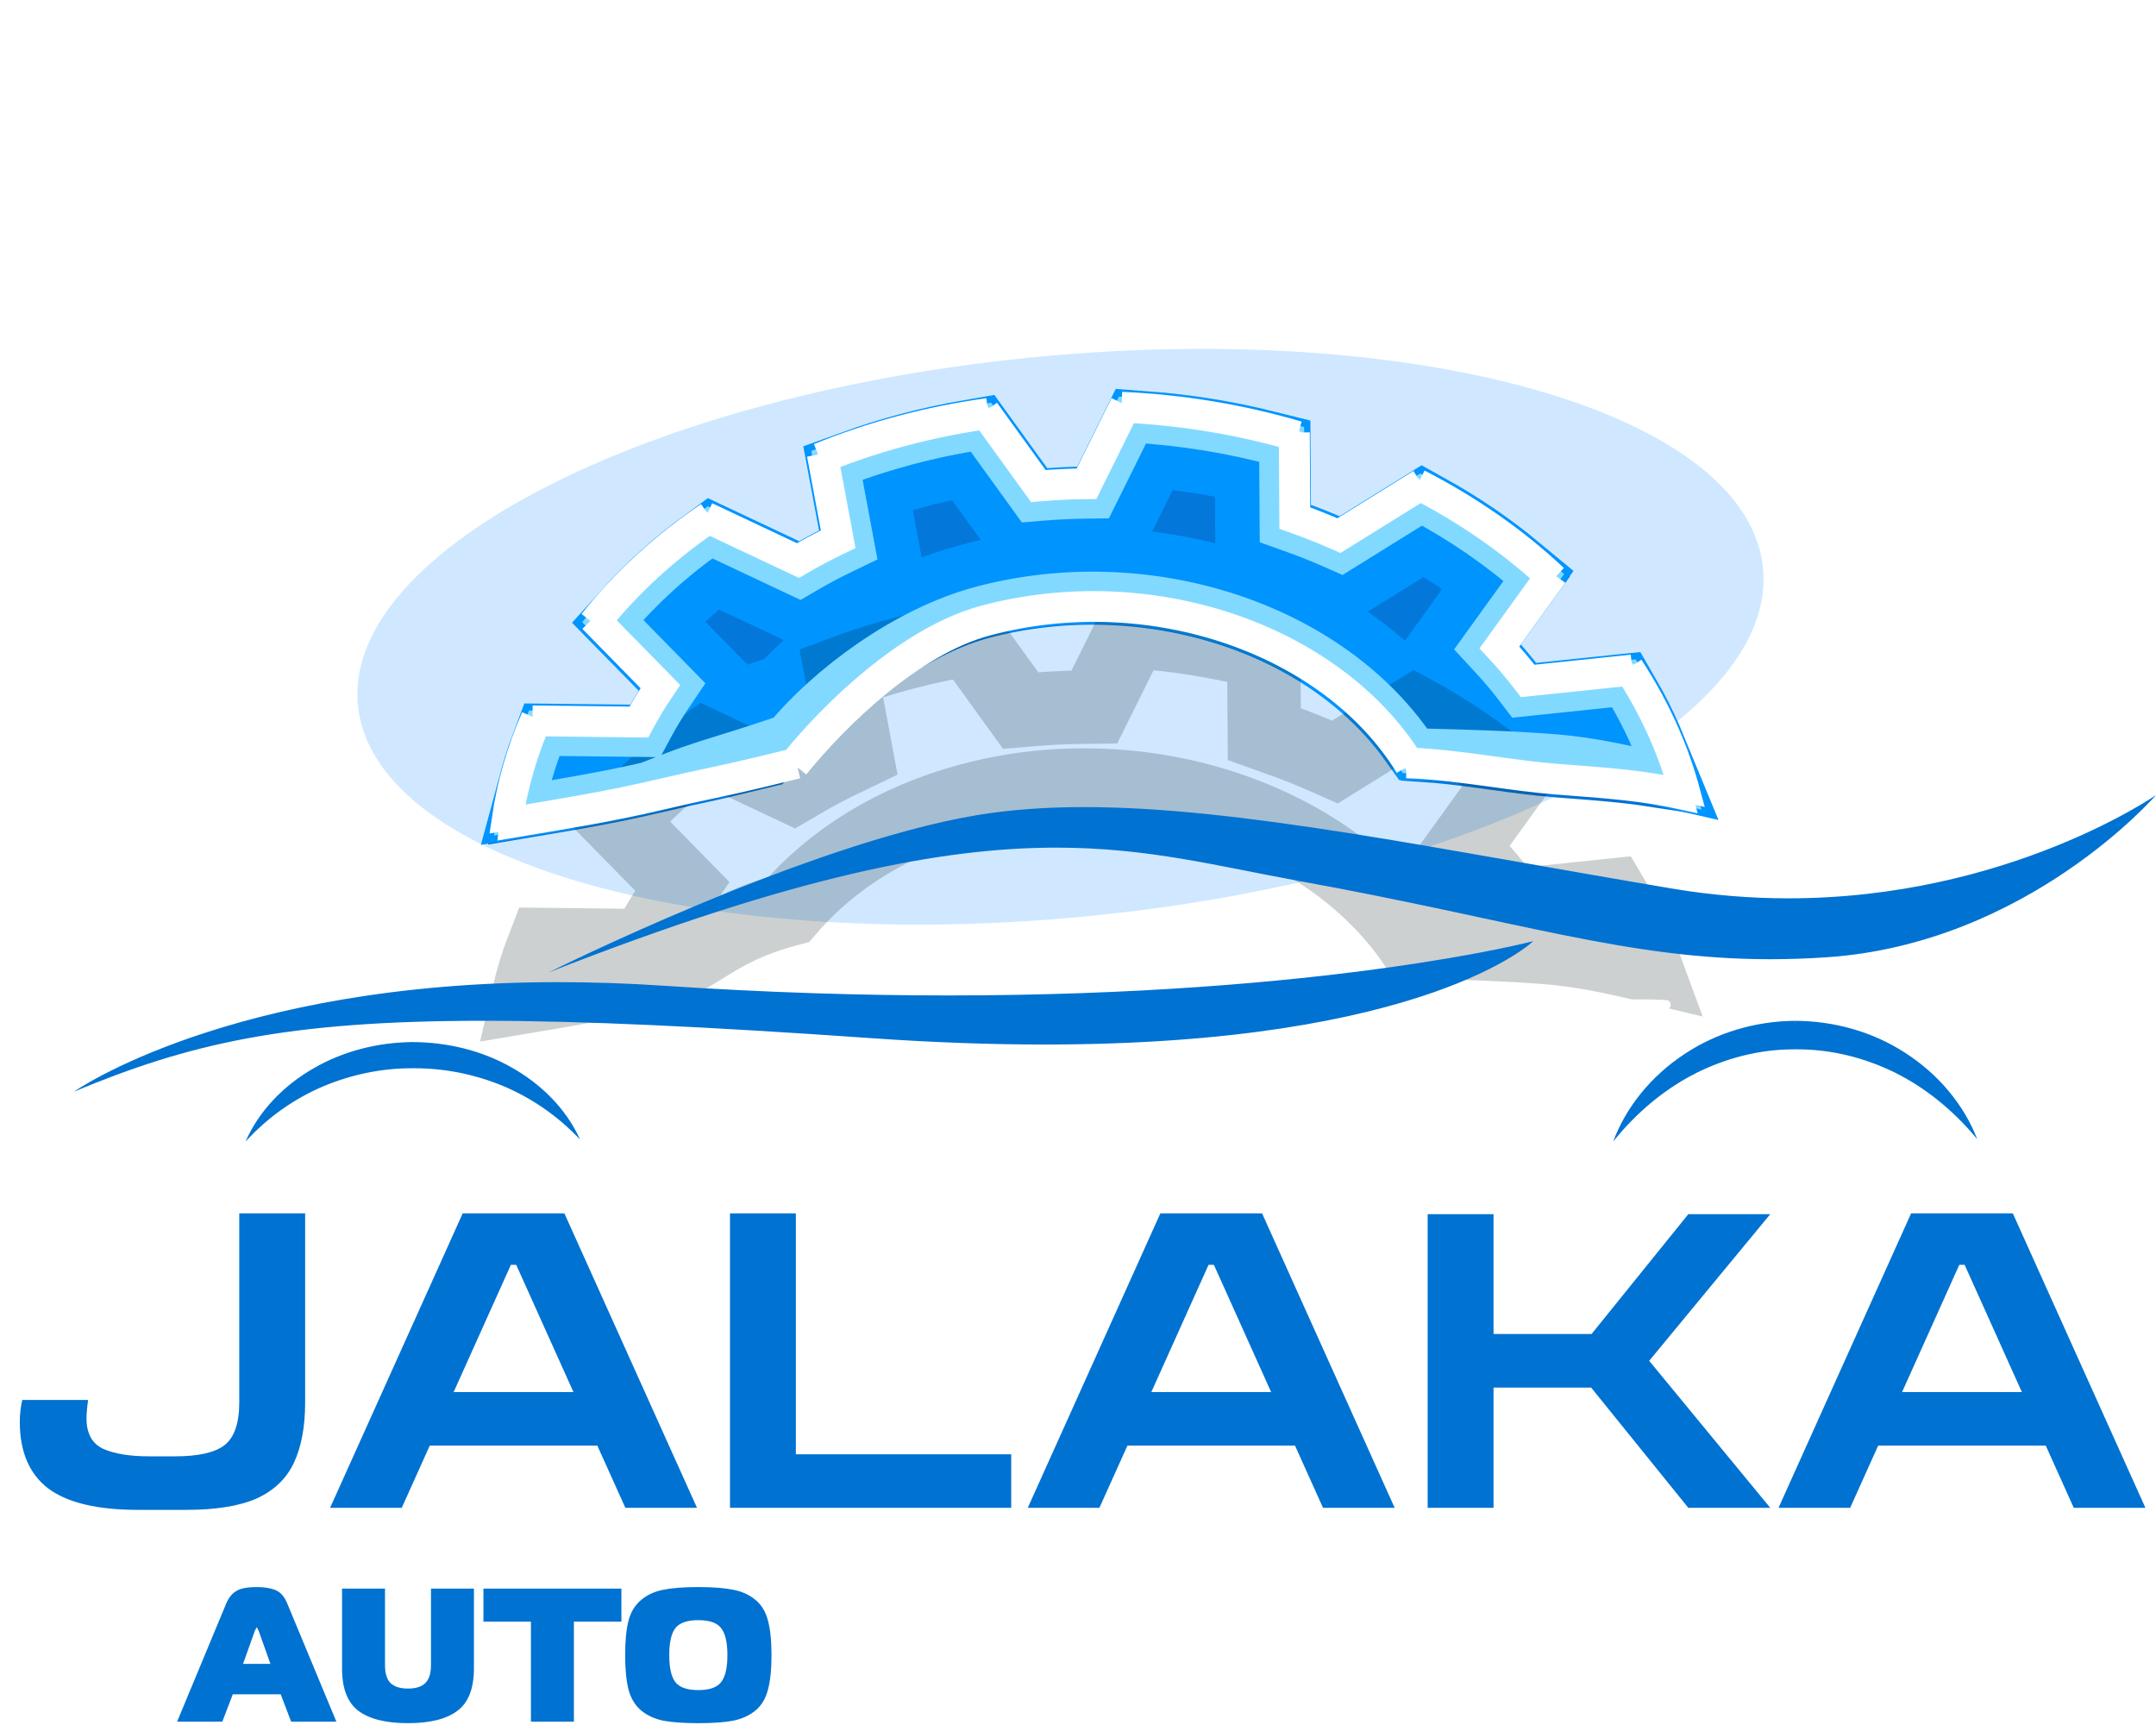 <?xml version="1.0" encoding="UTF-8"?> <svg xmlns="http://www.w3.org/2000/svg" width="200" height="160" viewBox="0 0 200 160" fill="none"><path d="M12.799 140.046C9.03 140.046 6.254 139.384 4.472 138.06C2.714 136.71 1.836 134.648 1.836 131.872C1.836 131.21 1.912 130.535 2.065 129.848H8.177C8.126 130.179 8.088 130.497 8.062 130.802C8.037 131.108 8.024 131.363 8.024 131.566C8.024 132.967 8.546 133.909 9.59 134.393C10.634 134.851 12.047 135.08 13.83 135.08H16.236C18.401 135.08 19.929 134.737 20.82 134.049C21.737 133.336 22.195 132.012 22.195 130.077V112.544H28.306V130.077C28.306 132.318 27.963 134.176 27.275 135.653C26.588 137.13 25.442 138.238 23.837 138.977C22.233 139.69 20.043 140.046 17.268 140.046H12.799Z" fill="#0072D1"></path><path d="M30.622 139.855L42.922 112.544H52.356L64.656 139.855H58.01L55.412 134.087H39.866L37.269 139.855H30.622ZM42.081 129.122H53.197L47.887 117.319H47.391L42.081 129.122Z" fill="#0072D1"></path><path d="M67.717 139.855V112.544H73.828V134.89H93.805V139.855H67.717Z" fill="#0072D1"></path><path d="M95.341 139.855L107.64 112.544H117.075L129.375 139.855H122.728L120.131 134.087H104.585L101.987 139.855H95.341ZM106.8 129.122H117.916L112.606 117.319H112.11L106.8 129.122Z" fill="#0072D1"></path><path d="M132.435 139.855V112.621H138.547V123.736H147.638L156.614 112.621H164.215L152.986 126.219L164.215 139.855H156.614L147.6 128.702H138.547V139.855H132.435Z" fill="#0072D1"></path><path d="M164.984 139.855L177.283 112.544H186.718L199.017 139.855H192.371L189.774 134.087H174.227L171.63 139.855H164.984ZM176.443 129.122H187.558L182.249 117.319H181.752L176.443 129.122Z" fill="#0072D1"></path><path d="M16.43 159.689L20.996 148.706C21.219 148.188 21.525 147.812 21.912 147.577C22.3 147.33 22.935 147.207 23.816 147.207C24.533 147.207 25.115 147.301 25.562 147.489C26.02 147.677 26.379 148.083 26.637 148.706L31.203 159.689H27.007L26.038 157.15H21.595L20.625 159.689H16.43ZM23.658 151.209L22.547 154.329H25.086L23.975 151.209C23.963 151.197 23.946 151.174 23.922 151.138C23.91 151.103 23.899 151.074 23.887 151.05C23.887 151.015 23.875 150.991 23.852 150.98C23.84 150.956 23.828 150.944 23.816 150.944L23.658 151.209ZM36.225 156.11C36.578 156.451 37.118 156.621 37.847 156.621C38.575 156.621 39.11 156.451 39.451 156.11C39.804 155.769 39.98 155.211 39.98 154.435V147.348H43.964V154.752C43.964 156.609 43.453 157.92 42.43 158.684C41.419 159.448 39.892 159.83 37.847 159.83C35.802 159.83 34.268 159.448 33.245 158.684C32.235 157.92 31.729 156.609 31.729 154.752V147.348H35.714V154.435C35.714 155.211 35.884 155.769 36.225 156.11ZM53.236 159.689H49.252V150.416H44.845V147.348H57.644V150.416H53.236V159.689ZM61.537 147.454C62.348 147.289 63.429 147.207 64.781 147.207C66.132 147.207 67.208 147.289 68.007 147.454C68.818 147.607 69.505 147.918 70.07 148.388C70.634 148.847 71.022 149.481 71.233 150.292C71.456 151.103 71.568 152.178 71.568 153.518C71.568 154.858 71.456 155.934 71.233 156.744C71.022 157.555 70.634 158.196 70.07 158.666C69.505 159.124 68.818 159.436 68.007 159.6C67.208 159.753 66.132 159.83 64.781 159.83C63.429 159.83 62.348 159.753 61.537 159.6C60.738 159.436 60.056 159.124 59.492 158.666C58.928 158.196 58.534 157.555 58.311 156.744C58.099 155.934 57.993 154.858 57.993 153.518C57.993 152.178 58.099 151.103 58.311 150.292C58.534 149.481 58.928 148.847 59.492 148.388C60.056 147.918 60.738 147.607 61.537 147.454ZM62.648 151.015C62.271 151.509 62.083 152.343 62.083 153.518C62.083 154.694 62.271 155.528 62.648 156.022C63.035 156.515 63.746 156.762 64.781 156.762C65.815 156.762 66.52 156.515 66.896 156.022C67.284 155.528 67.478 154.694 67.478 153.518C67.478 152.343 67.284 151.509 66.896 151.015C66.52 150.521 65.815 150.275 64.781 150.275C63.746 150.275 63.035 150.521 62.648 151.015Z" fill="#0072D1"></path><path d="M80.314 159.689H76.329V150.416H71.922V147.348H84.721V150.416H80.314V159.689ZM96.455 147.348V150.345H90.355C89.838 150.345 89.579 150.604 89.579 151.121V152.037H96.314V154.752H89.579V155.916C89.579 156.433 89.838 156.692 90.355 156.692H96.525V159.689H87.534C86.923 159.689 86.447 159.518 86.106 159.177C85.765 158.836 85.595 158.36 85.595 157.749V149.287C85.595 148.676 85.765 148.2 86.106 147.859C86.447 147.518 86.923 147.348 87.534 147.348H96.455ZM108.799 147.348V150.345H102.699C102.182 150.345 101.924 150.604 101.924 151.121V152.037H108.658V154.752H101.924V155.916C101.924 156.433 102.182 156.692 102.699 156.692H108.87V159.689H99.879C99.267 159.689 98.791 159.518 98.451 159.177C98.11 158.836 97.939 158.36 97.939 157.749V149.287C97.939 148.676 98.11 148.2 98.451 147.859C98.791 147.518 99.267 147.348 99.879 147.348H108.799ZM123.752 147.348V157.626C123.752 157.767 123.741 157.902 123.717 158.031C123.705 158.161 123.647 158.343 123.541 158.578C123.447 158.813 123.312 159.019 123.135 159.195C122.959 159.359 122.695 159.506 122.342 159.636C121.989 159.765 121.566 159.83 121.073 159.83C120.497 159.83 119.991 159.753 119.557 159.6C119.122 159.436 118.734 159.107 118.393 158.613L113.933 152.32C113.792 152.12 113.68 152.02 113.598 152.02C113.433 152.02 113.351 152.137 113.351 152.372V159.689H110.284V149.393C110.284 148.641 110.542 148.088 111.059 147.736C111.588 147.383 112.252 147.207 113.051 147.207C114.25 147.207 115.12 147.589 115.661 148.353L120.156 154.699C120.297 154.899 120.409 154.999 120.491 154.999C120.62 154.999 120.685 154.899 120.685 154.699V147.348H123.752ZM129.504 159.689H125.52V147.348H129.504V159.689ZM144.739 147.348V157.626C144.739 157.767 144.727 157.902 144.704 158.031C144.692 158.161 144.633 158.343 144.527 158.578C144.433 158.813 144.298 159.019 144.122 159.195C143.945 159.359 143.681 159.506 143.328 159.636C142.976 159.765 142.553 159.83 142.059 159.83C141.483 159.83 140.978 159.753 140.543 159.6C140.108 159.436 139.72 159.107 139.379 158.613L134.919 152.32C134.778 152.12 134.667 152.02 134.584 152.02C134.42 152.02 134.337 152.137 134.337 152.372V159.689H131.27V149.393C131.27 148.641 131.528 148.088 132.046 147.736C132.574 147.383 133.239 147.207 134.038 147.207C135.237 147.207 136.106 147.589 136.647 148.353L141.142 154.699C141.283 154.899 141.395 154.999 141.477 154.999C141.607 154.999 141.671 154.899 141.671 154.699V147.348H144.739ZM153.593 159.689H148.445C147.834 159.689 147.358 159.518 147.017 159.177C146.677 158.836 146.506 158.36 146.506 157.749V149.287C146.506 148.676 146.677 148.2 147.017 147.859C147.358 147.518 147.834 147.348 148.445 147.348H153.593C155.556 147.348 156.913 147.83 157.666 148.794C158.43 149.746 158.812 151.321 158.812 153.518C158.812 155.716 158.43 157.297 157.666 158.261C156.913 159.213 155.556 159.689 153.593 159.689ZM150.49 151.297V155.74C150.49 156.057 150.555 156.286 150.684 156.427C150.825 156.556 151.055 156.621 151.372 156.621H151.548C152.818 156.621 153.664 156.427 154.087 156.039C154.51 155.651 154.721 154.811 154.721 153.518C154.721 152.261 154.492 151.432 154.034 151.033C153.587 150.621 152.759 150.416 151.548 150.416H151.372C151.055 150.416 150.825 150.486 150.684 150.627C150.555 150.756 150.49 150.98 150.49 151.297ZM164.723 156.11C165.076 156.451 165.616 156.621 166.345 156.621C167.074 156.621 167.609 156.451 167.949 156.11C168.302 155.769 168.478 155.211 168.478 154.435V147.348H172.463V154.752C172.463 156.609 171.951 157.92 170.929 158.684C169.918 159.448 168.39 159.83 166.345 159.83C164.3 159.83 162.766 159.448 161.744 158.684C160.733 157.92 160.228 156.609 160.228 154.752V147.348H164.212V154.435C164.212 155.211 164.382 155.769 164.723 156.11ZM173.819 159.689V156.621H180.66C181.118 156.621 181.347 156.492 181.347 156.233C181.347 156.069 181.282 155.945 181.153 155.863C181.024 155.781 180.824 155.698 180.554 155.616L175.776 154.276C174.389 153.9 173.696 152.672 173.696 150.592C173.696 148.429 174.66 147.348 176.587 147.348H184.732V150.416H178.456C177.892 150.416 177.61 150.545 177.61 150.803C177.61 150.991 177.698 151.132 177.874 151.226C178.05 151.321 178.309 151.409 178.65 151.491L182.81 152.602C183.739 152.848 184.397 153.26 184.785 153.836C185.173 154.4 185.367 155.217 185.367 156.286C185.367 157.414 185.137 158.266 184.679 158.842C184.232 159.406 183.463 159.689 182.37 159.689H173.819Z" fill="white"></path><g style="mix-blend-mode:hard-light"><path d="M59.953 72.183C56.594 72.964 53.201 73.556 49.734 74.138C50.111 72.511 50.607 70.906 51.221 69.333L59.241 69.424L60.681 69.44L61.328 68.239C61.822 67.322 62.367 66.421 62.962 65.538L64.038 63.94L62.572 62.445L58.189 57.978C60.45 55.386 63.093 52.987 66.089 50.841L73.074 54.135L74.332 54.728L75.452 54.073C76.472 53.477 77.534 52.914 78.634 52.384L80.181 51.639L79.857 49.907L78.781 44.151C80.603 43.471 82.496 42.867 84.455 42.345C86.507 41.799 88.573 41.359 90.646 41.02L94.503 46.358L95.425 47.635L96.95 47.51C98.24 47.404 99.528 47.343 100.809 47.328L102.258 47.311L102.87 46.077L105.731 40.307C109.918 40.587 114.027 41.258 117.978 42.286L118.015 47.98L118.026 49.823L119.851 50.474C121.028 50.894 122.18 51.353 123.306 51.85L124.575 52.41L125.673 51.728L131.996 47.802C135.279 49.598 138.317 51.678 141.044 54.012L137.522 58.892L136.397 60.451L137.815 61.984C138.563 62.793 139.27 63.632 139.936 64.498L140.887 65.736L142.39 65.579L150.222 64.761C151.063 66.166 151.816 67.619 152.472 69.118C152.81 69.889 153.117 70.663 153.395 71.438C150.83 71.044 148.316 70.853 145.77 70.658C145.315 70.624 144.858 70.589 144.4 70.553C142.562 70.408 140.692 70.151 138.726 69.881C138.356 69.831 137.983 69.78 137.606 69.729C135.734 69.475 133.786 69.23 131.833 69.108C123.657 57.284 106.326 51.764 90.779 55.903C86.887 56.939 82.688 59.409 79.084 62.081C75.74 64.559 72.714 67.359 70.711 69.696C66.671 70.688 65.973 70.838 64.831 71.084C63.979 71.267 62.879 71.503 59.953 72.183Z" fill="#0072D1"></path><path d="M59.953 72.183C56.594 72.964 53.201 73.556 49.734 74.138C50.111 72.511 50.607 70.906 51.221 69.333L59.241 69.424L60.681 69.44L61.328 68.239C61.822 67.322 62.367 66.421 62.962 65.538L64.038 63.94L62.572 62.445L58.189 57.978C60.45 55.386 63.093 52.987 66.089 50.841L73.074 54.135L74.332 54.728L75.452 54.073C76.472 53.477 77.534 52.914 78.634 52.384L80.181 51.639L79.857 49.907L78.781 44.151C80.603 43.471 82.496 42.867 84.455 42.345C86.507 41.799 88.573 41.359 90.646 41.02L94.503 46.358L95.425 47.635L96.95 47.51C98.24 47.404 99.528 47.343 100.809 47.328L102.258 47.311L102.87 46.077L105.731 40.307C109.918 40.587 114.027 41.258 117.978 42.286L118.015 47.98L118.026 49.823L119.851 50.474C121.028 50.894 122.18 51.353 123.306 51.85L124.575 52.41L125.673 51.728L131.996 47.802C135.279 49.598 138.317 51.678 141.044 54.012L137.522 58.892L136.397 60.451L137.815 61.984C138.563 62.793 139.27 63.632 139.936 64.498L140.887 65.736L142.39 65.579L150.222 64.761C151.063 66.166 151.816 67.619 152.472 69.118C152.81 69.889 153.117 70.663 153.395 71.438C150.83 71.044 148.316 70.853 145.77 70.658C145.315 70.624 144.858 70.589 144.4 70.553C142.562 70.408 140.692 70.151 138.726 69.881C138.356 69.831 137.983 69.78 137.606 69.729C135.734 69.475 133.786 69.23 131.833 69.108C123.657 57.284 106.326 51.764 90.779 55.903C86.887 56.939 82.688 59.409 79.084 62.081C75.74 64.559 72.714 67.359 70.711 69.696C66.671 70.688 65.973 70.838 64.831 71.084C63.979 71.267 62.879 71.503 59.953 72.183Z" stroke="#0072D1" stroke-width="6.807"></path></g><g style="mix-blend-mode:hard-light" filter="url(#filter0_f_1449_98)"><path d="M103.555 84.699C139.461 80.601 166.249 65.799 163.388 51.639C160.526 37.479 129.099 29.322 93.193 33.42C57.287 37.519 30.499 52.32 33.361 66.48C36.222 80.64 67.649 88.797 103.555 84.699Z" fill="#128DFF" fill-opacity="0.2"></path></g><g style="mix-blend-mode:hard-light" filter="url(#filter1_f_1449_98)"><path d="M153.251 70.847C150.354 70.145 147.315 69.499 144.141 69.249C140.121 68.932 136.09 68.827 132.138 68.723C132.009 68.72 131.88 68.717 131.751 68.713C123.567 56.909 106.251 51.401 90.715 55.537C83.631 57.423 77.845 61.053 73.862 65.71C70.022 66.737 67.976 67.962 66.158 69.087C66.109 69.118 66.061 69.148 66.011 69.178C64.306 70.236 62.873 71.123 59.89 71.817C56.531 72.598 53.138 73.19 49.672 73.771C50.048 72.144 50.544 70.54 51.159 68.967L59.179 69.058L60.618 69.074L61.265 67.873C61.76 66.956 62.305 66.055 62.899 65.172L63.975 63.574L62.509 62.079L58.127 57.611C60.387 55.02 63.031 52.621 66.026 50.475L73.011 53.768L74.269 54.361L75.39 53.707C76.409 53.111 77.471 52.548 78.572 52.018L80.119 51.273L79.795 49.541L78.719 43.785C80.541 43.105 82.433 42.5 84.392 41.979C86.445 41.432 88.511 40.993 90.583 40.654L94.44 45.992L95.362 47.268L96.887 47.143C98.178 47.037 99.466 46.977 100.747 46.962L102.196 46.944L102.808 45.711L105.669 39.941C109.856 40.22 113.965 40.892 117.915 41.919L117.952 47.614L117.964 49.457L119.789 50.108C120.965 50.528 122.118 50.987 123.244 51.484L124.513 52.044L125.611 51.362L131.933 47.436C135.217 49.232 138.255 51.312 140.981 53.645L137.459 58.526L136.334 60.085L137.752 61.618C138.5 62.426 139.207 63.265 139.874 64.132L140.825 65.37L142.328 65.213L150.16 64.395C151.001 65.8 151.754 67.253 152.41 68.751C152.714 69.448 152.995 70.147 153.251 70.847Z" stroke="#0094FF" stroke-width="6.807"></path></g><g style="mix-blend-mode:hard-light" filter="url(#filter2_f_1449_98)"><path d="M59.642 71.077C56.706 71.76 53.745 72.297 50.719 72.811C50.999 71.774 51.329 70.746 51.71 69.731L59.223 69.816L61.105 69.837L61.952 68.267C62.436 67.37 62.969 66.487 63.551 65.623L64.958 63.533L63.041 61.578L59.169 57.631C61.203 55.372 63.538 53.265 66.155 51.355L72.709 54.446L74.354 55.221L75.819 54.366C76.822 53.78 77.867 53.225 78.952 52.703L80.975 51.728L80.551 49.464L79.585 44.295C81.216 43.705 82.903 43.175 84.644 42.712C86.506 42.216 88.38 41.809 90.259 41.486L93.804 46.393L95.011 48.062L97.005 47.899C98.278 47.795 99.546 47.734 100.809 47.72L102.705 47.697L103.505 46.084L106.159 40.732C109.903 41.01 113.579 41.605 117.13 42.49L117.163 47.556L117.178 49.966L119.564 50.818C120.722 51.231 121.855 51.682 122.962 52.171L124.621 52.903L126.057 52.011L132.001 48.319C134.853 49.911 137.509 51.721 139.924 53.725L136.8 58.056L135.328 60.095L137.182 62.099C137.912 62.888 138.602 63.707 139.253 64.553L140.497 66.172L142.462 65.967L149.761 65.205C150.473 66.434 151.117 67.699 151.686 68.999C151.802 69.263 151.913 69.527 152.022 69.791C149.506 69.212 146.867 68.707 144.131 68.492C140.101 68.174 136.06 68.068 132.123 67.965C123.597 56.054 106.069 50.643 90.445 54.803C83.31 56.702 77.452 60.342 73.376 65.033C69.578 66.075 67.508 67.312 65.693 68.436C65.644 68.467 65.595 68.497 65.547 68.527C63.861 69.572 62.508 70.411 59.642 71.077Z" stroke="#0094FF" stroke-width="8.901"></path></g><g style="mix-blend-mode:hard-light" filter="url(#filter3_ddi_1449_98)"><path d="M59.89 71.817C56.531 72.598 53.138 73.19 49.672 73.771C50.048 72.144 50.544 70.54 51.159 68.967L59.179 69.058L60.618 69.074L61.265 67.873C61.76 66.956 62.305 66.055 62.899 65.172L63.975 63.574L62.509 62.079L58.127 57.611C60.387 55.02 63.031 52.621 66.026 50.475L73.011 53.768L74.269 54.361L75.39 53.707C76.409 53.111 77.471 52.548 78.572 52.018L80.119 51.273L79.795 49.541L78.719 43.785C80.541 43.105 82.433 42.5 84.392 41.979C86.445 41.432 88.511 40.993 90.583 40.654L94.44 45.992L95.362 47.268L96.887 47.143C98.178 47.037 99.466 46.977 100.747 46.962L102.196 46.944L102.808 45.711L105.669 39.941C109.856 40.22 113.965 40.892 117.915 41.919L117.952 47.614L117.964 49.457L119.789 50.108C120.965 50.528 122.118 50.987 123.244 51.484L124.513 52.044L125.611 51.362L131.933 47.436C135.217 49.232 138.255 51.312 140.981 53.645L137.459 58.526L136.334 60.085L137.752 61.618C138.5 62.426 139.207 63.265 139.874 64.132L140.825 65.37L142.328 65.213L150.16 64.395C151.001 65.8 151.754 67.253 152.41 68.751C152.714 69.448 152.995 70.147 153.251 70.847C150.354 70.145 147.315 69.499 144.141 69.249C140.121 68.932 136.09 68.827 132.138 68.723C132.009 68.72 131.88 68.717 131.751 68.713C123.567 56.909 106.251 51.401 90.715 55.537C83.631 57.423 77.845 61.053 73.862 65.71C70.022 66.737 67.976 67.962 66.158 69.087C66.109 69.118 66.061 69.148 66.011 69.178C64.306 70.236 62.873 71.123 59.89 71.817Z" stroke="#00141B" stroke-opacity="0.2" stroke-width="6.807"></path></g><g filter="url(#filter4_f_1449_98)"><path d="M154.711 72.164C151.339 71.32 147.84 70.484 144.153 70.194C140.161 69.879 136.159 69.774 132.205 69.671C131.894 69.663 131.583 69.654 131.272 69.646C123.529 57.983 106.48 52.345 91.053 56.453C83.918 58.352 76.842 63.728 72.972 68.368C69.917 69.403 68.22 69.926 66.909 70.331C64.899 70.951 63.795 71.292 60.091 72.765C56.296 73.642 52.456 74.283 48.551 74.935C48.51 74.942 48.468 74.949 48.426 74.956C48.867 72.59 49.553 70.266 50.478 68.01L59.121 68.108L60.008 68.118L60.406 67.379C60.913 66.437 61.473 65.512 62.082 64.607L62.744 63.623L61.842 62.703L56.832 57.596C59.363 54.579 62.391 51.809 65.869 49.375L73.387 52.919L74.161 53.284L74.85 52.882C75.891 52.273 76.974 51.699 78.095 51.159L79.047 50.701L78.848 49.635L77.636 43.153C79.695 42.356 81.843 41.656 84.076 41.061C86.367 40.451 88.675 39.972 90.989 39.617L95.232 45.488L95.8 46.274L96.739 46.197C98.051 46.089 99.362 46.027 100.666 46.012L101.558 46.001L101.935 45.242L105.052 38.955C109.795 39.228 114.447 39.997 118.895 41.214L118.937 47.684L118.944 48.818L120.067 49.219C121.268 49.648 122.444 50.117 123.595 50.624L124.376 50.968L125.051 50.549L131.841 46.332C135.669 48.376 139.187 50.798 142.291 53.556L138.282 59.111L137.59 60.071L138.462 61.014C139.233 61.847 139.961 62.711 140.647 63.603L141.232 64.365L142.157 64.268L150.645 63.382C151.653 65.004 152.546 66.691 153.311 68.44L153.312 68.44C153.854 69.677 154.318 70.919 154.711 72.164Z" stroke="#82D9FF" stroke-width="4.189"></path></g><g filter="url(#filter5_f_1449_98)"><path d="M155.829 73.234C156.109 73.294 156.389 73.357 156.671 73.424C156.178 71.593 155.541 69.763 154.745 67.945C153.803 65.791 152.675 63.73 151.385 61.766M155.829 73.234C155.36 71.549 154.764 69.866 154.032 68.193C153.178 66.242 152.169 64.368 151.022 62.574M155.829 73.234C155.904 73.505 155.976 73.775 156.045 74.046C152.597 73.276 149.297 73.023 145.715 72.749C145.267 72.715 144.814 72.68 144.356 72.644C142.436 72.493 140.478 72.224 138.513 71.954C135.817 71.585 133.108 71.213 130.466 71.14M155.829 73.234C152.437 72.507 149.177 72.257 145.717 71.993C145.267 71.958 144.813 71.924 144.356 71.888C142.461 71.738 140.53 71.473 138.564 71.204C138.198 71.153 137.829 71.103 137.46 71.053C135.278 70.758 133.063 70.484 130.879 70.397M151.385 61.766L151.531 62.521L151.022 62.574M151.385 61.766L150.739 62.137C150.834 62.282 150.929 62.428 151.022 62.574M151.385 61.766L141.874 62.759C141.157 61.826 140.394 60.922 139.588 60.051L144.356 53.444M151.022 62.574L142.018 63.514L141.556 63.562L141.263 63.181C140.562 62.269 139.817 61.385 139.029 60.533L138.592 60.061L138.938 59.581L143.33 53.496M130.466 71.14C123.463 59.724 106.847 53.856 91.583 57.92C84.648 59.766 77.65 66.635 73.978 71.175M130.466 71.14L130.424 70.382C130.575 70.386 130.727 70.391 130.879 70.397M130.466 71.14L131.126 70.791C131.045 70.659 130.962 70.528 130.879 70.397M130.879 70.397C123.502 58.851 106.666 53.101 91.321 57.187C87.711 58.148 84.136 60.397 81.028 62.94C77.991 65.423 75.351 68.226 73.497 70.495M143.33 53.496C143.501 53.653 143.67 53.81 143.839 53.968L144.356 53.444M143.33 53.496L143.706 52.974L144.356 53.444M143.33 53.496C139.931 50.388 136.029 47.688 131.762 45.454M144.356 53.444C140.669 49.975 136.381 46.997 131.672 44.577M131.762 45.454L132.127 45.226L131.672 44.577M131.762 45.454C131.626 45.383 131.49 45.312 131.353 45.242L131.672 44.577M131.762 45.454L124.602 49.9L124.264 50.11L123.874 49.938C122.705 49.422 121.508 48.945 120.288 48.509L119.727 48.309L119.723 47.742L119.677 40.658M131.672 44.577L124.146 49.25C122.957 48.726 121.742 48.242 120.502 47.799L120.453 40.109M120.453 40.109L120.284 40.834C120.082 40.775 119.88 40.716 119.677 40.658M120.453 40.109L119.674 40.051L119.677 40.658M120.453 40.109C115.213 38.567 109.686 37.636 104.05 37.391M119.677 40.658C114.832 39.283 109.744 38.434 104.555 38.172M104.555 38.172L104.757 37.765L104.05 37.391M104.555 38.172C104.396 38.164 104.238 38.156 104.078 38.149L104.05 37.391M104.555 38.172L101.234 44.869L101.046 45.248L100.6 45.254C99.276 45.269 97.948 45.332 96.617 45.441L96.148 45.48L95.864 45.087L91.315 38.793M104.05 37.391L100.527 44.495C99.185 44.51 97.838 44.574 96.489 44.685L91.638 37.971M91.638 37.971L91.808 38.723C91.644 38.745 91.48 38.769 91.315 38.793M91.638 37.971L91.013 38.373L91.315 38.793M91.638 37.971C88.934 38.345 86.235 38.883 83.56 39.595C80.885 40.307 78.328 41.169 75.896 42.162M91.315 38.793C88.808 39.158 86.304 39.667 83.821 40.328C81.368 40.981 79.015 41.762 76.769 42.655M76.769 42.655L76.662 42.086L75.896 42.162M76.769 42.655C76.594 42.725 76.419 42.795 76.246 42.866L75.896 42.162M76.769 42.655L78.088 49.712L78.187 50.245L77.711 50.474C76.574 51.022 75.475 51.605 74.417 52.223L74.072 52.424L73.685 52.242L65.746 48.499M75.896 42.162L77.321 49.788C76.168 50.344 75.052 50.936 73.978 51.564L65.62 47.623M65.62 47.623L66.099 48.258C65.98 48.338 65.863 48.418 65.746 48.499M65.62 47.623L65.328 48.302L65.746 48.499M65.62 47.623C61.353 50.505 57.709 53.877 54.772 57.596M65.746 48.499C61.876 51.159 58.541 54.229 55.802 57.593M55.802 57.593L55.315 57.096L54.772 57.596M55.802 57.593C55.668 57.758 55.536 57.923 55.404 58.089L54.772 57.596M55.802 57.593L61.306 63.204L61.757 63.664L61.426 64.156C60.805 65.079 60.234 66.023 59.715 66.985L59.516 67.355L59.073 67.35L49.939 67.246M54.772 57.596L60.764 63.705C60.131 64.645 59.548 65.609 59.019 66.591L49.399 66.482M49.399 66.482L50.12 66.827C50.059 66.966 49.998 67.106 49.939 67.246M49.399 66.482L49.454 67.241L49.939 67.246M49.399 66.482C48.05 69.553 47.129 72.757 46.656 76.035C46.928 75.989 47.201 75.943 47.473 75.898M49.939 67.246C48.753 70.039 47.926 72.938 47.473 75.898M47.473 75.898C47.432 76.164 47.395 76.43 47.36 76.697C47.882 76.609 48.405 76.522 48.928 76.435C52.871 75.777 56.802 75.121 60.683 74.219M47.473 75.898C47.897 75.827 48.32 75.756 48.743 75.685C52.685 75.027 56.589 74.376 60.444 73.48M60.683 74.219L60.444 73.48M60.683 74.219C63.559 73.55 64.96 73.251 66.19 72.989C67.918 72.62 69.309 72.323 73.978 71.175M60.444 73.48C63.353 72.803 64.754 72.505 65.98 72.243C67.664 71.884 69.016 71.596 73.497 70.495M73.497 70.495C73.573 70.476 73.651 70.457 73.729 70.438L73.978 71.175M73.497 70.495C73.448 70.556 73.399 70.616 73.35 70.676L73.978 71.175" stroke="white" stroke-width="2.094"></path></g><path d="M1 106.244C1 106.244 4.607 101.021 19.279 100.091C19.279 100.091 16.383 103.09 14.625 104.279C12.868 105.468 10.644 104.848 7.076 105.21C3.508 105.571 1 106.244 1 106.244Z" fill="white" stroke="white" stroke-width="0.863" stroke-miterlimit="10" stroke-linecap="round" stroke-linejoin="round"></path><path d="M9.656 99.896C15.115 97.065 29.007 91.318 51.809 91.318C54.972 91.318 58.241 91.429 61.525 91.648C70.501 92.247 79.395 92.551 87.959 92.551C118.322 92.551 136.971 88.737 141.312 87.743C138.384 89.84 126.571 96.664 96.882 96.664C91.812 96.664 86.394 96.465 80.779 96.07C65.135 94.972 53.713 94.461 44.834 94.461C27.904 94.461 18.841 96.362 9.656 99.896Z" fill="#0072D1"></path><path d="M140.225 88.209C136.133 90.771 124.006 96.444 96.88 96.444C91.815 96.444 86.402 96.245 80.792 95.851C65.143 94.753 53.716 94.241 44.832 94.241C30.639 94.241 21.961 95.575 14.111 98.087C21.182 95.182 33.667 91.54 51.807 91.54C54.965 91.54 58.229 91.651 61.508 91.87C70.489 92.469 79.388 92.772 87.957 92.772C116.191 92.772 134.311 89.474 140.225 88.209ZM142.231 87.297C142.231 87.297 123.064 92.331 87.956 92.331C79.964 92.331 71.142 92.07 61.537 91.429C58.128 91.202 54.886 91.098 51.807 91.098C21.275 91.098 6.863 101.253 6.863 101.253C17.459 96.841 26.467 94.681 44.832 94.681C54.014 94.681 65.535 95.221 80.761 96.289C86.646 96.702 92.003 96.883 96.88 96.883C132.319 96.884 142.231 87.297 142.231 87.297Z" fill="#0072D1"></path><path d="M164.224 88.751C155.322 88.751 147.927 87.161 137.691 84.96C132.767 83.902 127.186 82.701 120.542 81.496C118.946 81.205 117.399 80.9 115.871 80.599C110.152 79.468 104.749 78.401 97.981 78.401C86.868 78.401 73.806 81.368 56.129 87.956C64.039 84.319 79.473 77.691 90.674 75.824C93.671 75.324 96.906 75.081 100.562 75.081C111.951 75.081 125.724 77.506 141.671 80.313C145.996 81.075 150.469 81.861 155.133 82.644C158.689 83.24 162.313 83.543 165.903 83.543C182.255 83.543 194.497 77.284 198.619 74.865C195.137 78.29 184.409 87.561 169.427 88.573C167.669 88.691 165.918 88.751 164.224 88.751Z" fill="#0072D1"></path><path d="M100.562 75.301C111.93 75.301 125.692 77.724 141.628 80.529C145.955 81.291 150.429 82.078 155.096 82.861C158.665 83.46 162.3 83.763 165.903 83.763C180.584 83.763 191.967 78.733 197.165 75.933C192.755 79.93 182.784 87.451 169.411 88.354C167.658 88.472 165.912 88.532 164.224 88.532C155.344 88.532 147.959 86.944 137.736 84.746C132.811 83.686 127.228 82.486 120.581 81.28C118.987 80.99 117.425 80.682 115.915 80.384C110.184 79.251 104.771 78.182 97.98 78.182C88.048 78.182 76.567 80.544 61.648 85.732C70.004 82.109 81.725 77.539 90.71 76.041C93.695 75.544 96.917 75.301 100.562 75.301ZM200 73.746C200 73.746 186.236 83.323 165.904 83.323C162.499 83.323 158.909 83.055 155.169 82.427C133.112 78.728 115.028 74.861 100.562 74.861C97.041 74.861 93.734 75.091 90.638 75.606C74.815 78.243 50.902 90.192 50.902 90.192C73.8 81.206 87.496 78.621 97.98 78.621C106.542 78.621 112.962 80.344 120.502 81.713C140.744 85.385 150.94 88.971 164.224 88.971C165.904 88.971 167.635 88.914 169.441 88.792C188.078 87.534 200 73.746 200 73.746Z" fill="#0072D1"></path><path d="M23.621 104.71C24.863 102.552 26.799 100.658 29.188 99.289C31.838 97.743 34.97 96.91 38.248 96.876C41.539 96.882 44.681 97.681 47.33 99.188C49.738 100.53 51.699 102.403 52.968 104.55C51.125 102.829 49.018 101.468 46.689 100.497C44.04 99.412 41.277 98.864 38.477 98.864L38.172 98.864C35.351 98.864 32.549 99.442 29.844 100.583C27.526 101.58 25.438 102.965 23.621 104.71Z" fill="#0072D1"></path><path d="M38.244 97.096C41.499 97.102 44.602 97.892 47.22 99.381C49.062 100.407 50.637 101.748 51.836 103.284C50.295 102.058 48.6 101.056 46.767 100.292C44.093 99.197 41.303 98.643 38.474 98.643L38.257 98.644H38.169C35.32 98.644 32.489 99.228 29.752 100.381C27.934 101.164 26.257 102.182 24.739 103.422C25.916 101.878 27.471 100.525 29.296 99.479C31.911 97.954 35.005 97.13 38.244 97.096ZM38.242 96.656C35.044 96.689 31.831 97.492 29.076 99.099C26.324 100.675 24.004 103.052 22.785 105.88C24.85 103.616 27.284 101.923 29.927 100.786C32.547 99.682 35.35 99.085 38.17 99.085C38.198 99.085 38.227 99.085 38.255 99.085C38.328 99.084 38.401 99.084 38.474 99.084C41.247 99.084 44.01 99.639 46.6 100.699C49.256 101.807 51.709 103.469 53.809 105.7C52.552 102.888 50.206 100.541 47.435 98.996C44.662 97.419 41.44 96.662 38.242 96.656Z" fill="#0072D1"></path><path d="M150.434 104.624C151.706 102.008 153.765 99.685 156.344 97.983C159.249 96.029 162.845 94.938 166.471 94.907C170.138 94.907 173.737 95.951 176.635 97.849C179.241 99.518 181.331 101.817 182.637 104.421C180.618 102.23 178.333 100.497 175.83 99.26C172.95 97.852 169.807 97.109 166.74 97.109L166.378 97.11C163.294 97.11 160.108 97.893 157.165 99.374C154.679 100.645 152.421 102.407 150.434 104.624Z" fill="#0072D1"></path><path d="M166.496 94.687V95.127C170.089 95.127 173.644 96.159 176.511 98.035C178.581 99.362 180.322 101.092 181.594 103.056C179.865 101.412 177.964 100.073 175.918 99.062C173.008 97.641 169.832 96.889 166.731 96.889L166.481 96.891H166.374C163.254 96.891 160.033 97.682 157.057 99.18C155.031 100.215 153.154 101.574 151.452 103.236C152.698 101.263 154.413 99.517 156.461 98.165C159.329 96.236 162.882 95.157 166.463 95.128L166.496 94.687ZM166.496 94.687C166.485 94.687 166.473 94.687 166.461 94.687C162.83 94.717 159.198 95.793 156.214 97.799C153.221 99.775 150.85 102.639 149.648 105.879C151.804 103.194 154.376 101.044 157.256 99.572C160.106 98.137 163.228 97.331 166.374 97.331C166.408 97.331 166.443 97.331 166.477 97.331C166.562 97.329 166.647 97.329 166.731 97.329C169.825 97.329 172.902 98.079 175.723 99.457C178.622 100.89 181.221 103.004 183.415 105.659C182.173 102.434 179.765 99.6 176.746 97.664C173.746 95.7 170.115 94.687 166.496 94.687Z" fill="#0072D1"></path><path d="M196.176 101.343C196.176 101.343 184.389 92.273 170.324 91.899C170.324 91.899 182.887 92.182 192.091 86.631C192.091 86.631 195.865 96.896 196.176 101.343Z" fill="white" stroke="white" stroke-width="0.863" stroke-miterlimit="10" stroke-linecap="round" stroke-linejoin="round"></path><path d="M58.062 99.623C58.062 99.623 81.124 103.629 103.772 101.484C124.95 99.479 141.312 92.365 154.549 93.192C154.549 93.192 145.966 96.391 141.315 104.324C141.315 104.324 133.349 102.905 109.15 104.56C84.95 106.215 64.888 101.484 58.062 99.623Z" fill="white" stroke="white" stroke-width="0.863" stroke-miterlimit="10" stroke-linecap="round" stroke-linejoin="round"></path><defs><filter id="filter0_f_1449_98" x="1.736" y="0.945" width="193.278" height="116.229" filterUnits="userSpaceOnUse" color-interpolation-filters="sRGB"><feFlood flood-opacity="0" result="BackgroundImageFix"></feFlood><feBlend mode="normal" in="SourceGraphic" in2="BackgroundImageFix" result="shape"></feBlend><feGaussianBlur stdDeviation="15.708" result="effect1_foregroundBlur_1449_98"></feGaussianBlur></filter><filter id="filter1_f_1449_98" x="13.791" y="4.977" width="176.254" height="104.41" filterUnits="userSpaceOnUse" color-interpolation-filters="sRGB"><feFlood flood-opacity="0" result="BackgroundImageFix"></feFlood><feBlend mode="normal" in="SourceGraphic" in2="BackgroundImageFix" result="shape"></feBlend><feGaussianBlur stdDeviation="15.708" result="effect1_foregroundBlur_1449_98"></feGaussianBlur></filter><filter id="filter2_f_1449_98" x="34.137" y="25.6" width="135.749" height="63.237" filterUnits="userSpaceOnUse" color-interpolation-filters="sRGB"><feFlood flood-opacity="0" result="BackgroundImageFix"></feFlood><feBlend mode="normal" in="SourceGraphic" in2="BackgroundImageFix" result="shape"></feBlend><feGaussianBlur stdDeviation="5.236" result="effect1_foregroundBlur_1449_98"></feGaussianBlur></filter><filter id="filter3_ddi_1449_98" x="31.593" y="33.252" width="140.649" height="68.805" filterUnits="userSpaceOnUse" color-interpolation-filters="sRGB"><feFlood flood-opacity="0" result="BackgroundImageFix"></feFlood><feColorMatrix in="SourceAlpha" type="matrix" values="0 0 0 0 0 0 0 0 0 0 0 0 0 0 0 0 0 0 127 0" result="hardAlpha"></feColorMatrix><feOffset dy="6.807"></feOffset><feGaussianBlur stdDeviation="2.618"></feGaussianBlur><feColorMatrix type="matrix" values="0 0 0 0 0 0 0 0 0 0.051 0 0 0 0 0.082 0 0 0 0.7 0"></feColorMatrix><feBlend mode="multiply" in2="BackgroundImageFix" result="effect1_dropShadow_1449_98"></feBlend><feColorMatrix in="SourceAlpha" type="matrix" values="0 0 0 0 0 0 0 0 0 0 0 0 0 0 0 0 0 0 127 0" result="hardAlpha"></feColorMatrix><feOffset dy="10.472"></feOffset><feGaussianBlur stdDeviation="6.807"></feGaussianBlur><feColorMatrix type="matrix" values="0 0 0 0 0 0 0 0 0 0.4 0 0 0 0 1 0 0 0 1 0"></feColorMatrix><feBlend mode="color-dodge" in2="effect1_dropShadow_1449_98" result="effect2_dropShadow_1449_98"></feBlend><feBlend mode="normal" in="SourceGraphic" in2="effect2_dropShadow_1449_98" result="shape"></feBlend><feColorMatrix in="SourceAlpha" type="matrix" values="0 0 0 0 0 0 0 0 0 0 0 0 0 0 0 0 0 0 127 0" result="hardAlpha"></feColorMatrix><feOffset dx="-0.681" dy="1.361"></feOffset><feGaussianBlur stdDeviation="0.34"></feGaussianBlur><feComposite in2="hardAlpha" operator="arithmetic" k2="-1" k3="1"></feComposite><feColorMatrix type="matrix" values="0 0 0 0 1 0 0 0 0 1 0 0 0 0 1 0 0 0 0.5 0"></feColorMatrix><feBlend mode="normal" in2="shape" result="effect3_innerShadow_1449_98"></feBlend></filter><filter id="filter4_f_1449_98" x="44.773" y="35.737" width="114.11" height="42.823" filterUnits="userSpaceOnUse" color-interpolation-filters="sRGB"><feFlood flood-opacity="0" result="BackgroundImageFix"></feFlood><feBlend mode="normal" in="SourceGraphic" in2="BackgroundImageFix" result="shape"></feBlend><feGaussianBlur stdDeviation="0.524" result="effect1_foregroundBlur_1449_98"></feGaussianBlur></filter><filter id="filter5_f_1449_98" x="44.716" y="35.617" width="114.123" height="43.045" filterUnits="userSpaceOnUse" color-interpolation-filters="sRGB"><feFlood flood-opacity="0" result="BackgroundImageFix"></feFlood><feBlend mode="normal" in="SourceGraphic" in2="BackgroundImageFix" result="shape"></feBlend><feGaussianBlur stdDeviation="0.349" result="effect1_foregroundBlur_1449_98"></feGaussianBlur></filter></defs></svg> 